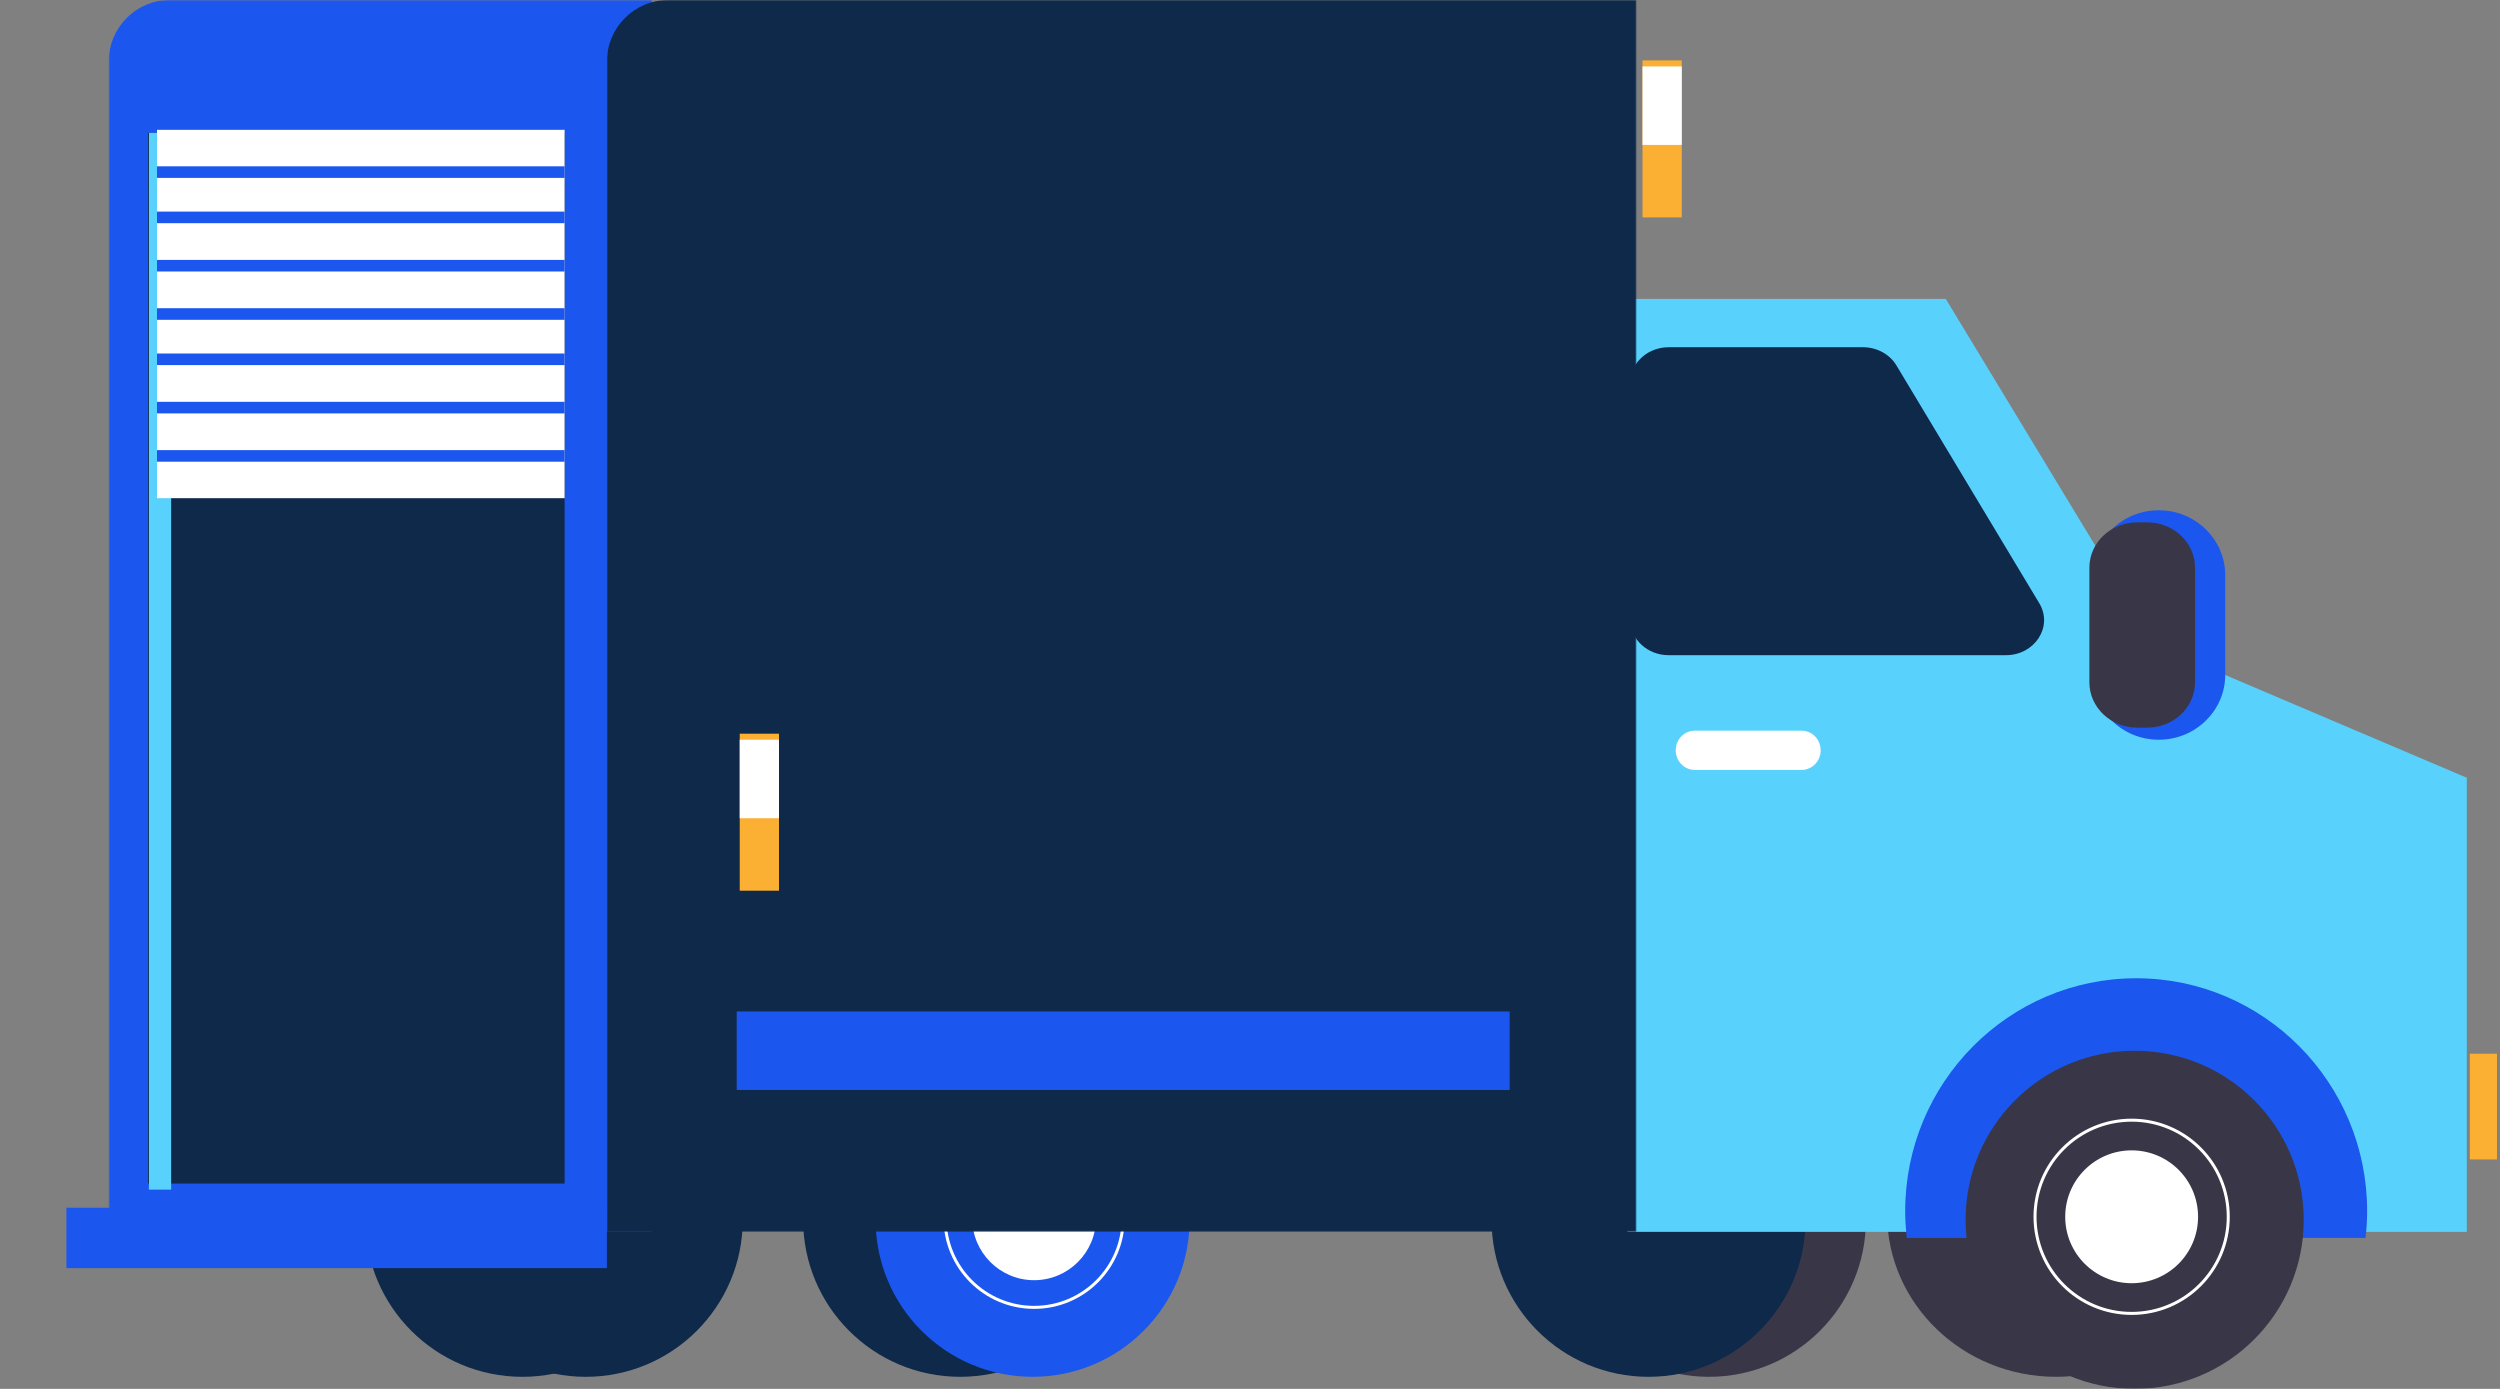 <?xml version="1.0" encoding="UTF-8"?>
<svg width="828px" height="460px" viewBox="0 0 828 460" version="1.1" xmlns="http://www.w3.org/2000/svg" xmlns:xlink="http://www.w3.org/1999/xlink">
    <rect x="0" y="0" width="828" height="460" fill="#808080" stroke="none"/>
    <title>Group 55 Copy 2</title>
    <defs>
        <polygon id="path-1" points="0 0 180 0 180 408 0 408"></polygon>
        <polygon id="path-3" points="0 0 341 0 341 408 0 408"></polygon>
        <polygon id="path-5" points="0 460 828 460 828 0 0 0"></polygon>
    </defs>
    <g id="Desktop" stroke="none" stroke-width="1" fill="none" fill-rule="evenodd">
        <g id="Group-55-Copy-2">
            <path d="M318,456 C346.72,456 370,432.72 370,404 C370,375.28 346.72,352 318,352 C289.28,352 266,375.28 266,404 C266,432.72 289.28,456 318,456 Z" id="Fill-1" fill="#0E2949"></path>
            <path d="M194,456 C222.72,456 246,432.72 246,404 C246,375.28 222.72,352 194,352 C165.28,352 142,375.28 142,404 C142,432.72 165.28,456 194,456 Z" id="Fill-3" fill="#0E2949"></path>
            <path d="M173,456 C201.72,456 225,432.72 225,404 C225,375.28 201.72,352 173,352 C144.28,352 121,375.28 121,404 C121,432.72 144.28,456 173,456 Z" id="Fill-5" fill="#0E2949"></path>
            <path d="M514,404 C514,432.72 537.28,456 566,456 C594.72,456 618,432.72 618,404 C618,375.28 594.72,352 566,352 C537.28,352 514,375.28 514,404" id="Fill-7" fill="#393747"></path>
            <path d="M546,456 C574.72,456 598,432.72 598,404 C598,375.28 574.72,352 546,352 C517.28,352 494,375.28 494,404 C494,432.72 517.28,456 546,456 Z" id="Fill-9" fill="#0E2949"></path>
            <path d="M290,404 C290,432.72 313.28,456 342,456 C370.72,456 394,432.72 394,404 C394,375.28 370.72,352 342,352 C313.28,352 290,375.28 290,404" id="Fill-11" fill="#1B57EF"></path>
            <path d="M322,403.5 C322,414.819 331.181,424 342.5,424 C353.819,424 363,414.819 363,403.5 C363,392.181 353.819,383 342.5,383 C331.181,383 322,392.181 322,403.5" id="Fill-13" fill="#FFFFFF"></path>
            <path d="M313,403.5 C313,419.793 326.209,433 342.504,433 C358.791,433 372,419.793 372,403.5 C372,387.207 358.791,374 342.504,374 C326.209,374 313,387.207 313,403.5 Z" id="Stroke-15" stroke="#FFFFFF"></path>
            <g id="Group-19" transform="translate(36, 0)">
                <mask id="mask-2" fill="white">
                    <use xlink:href="#path-1"></use>
                </mask>
                <g id="Clip-18"></g>
                <path d="M180,408 L0,408 L0,20.399 C0,9.135 9.069,-0.002 20.25,-0.002 L180,-0.002 L180,408 Z" id="Fill-17" fill="#1B57EF" mask="url(#mask-2)"></path>
            </g>
            <path d="M681,456 C711.928,456 737,431.824 737,402 C737,372.176 711.928,348 681,348 C650.072,348 625,372.176 625,402 C625,431.824 650.072,456 681,456 Z" id="Fill-20" fill="#393747"></path>
            <polygon id="Fill-22" fill="#58D2FD" points="816.69 257.462 713.973 213.774 644.441 99 539 99 539 408 644.441 408 817 408 817 257.462"></polygon>
            <path d="M783.463,410 C783.795,407.099 784,404.159 784,401.163 C784,358.545 749.752,324 707.5,324 C665.248,324 631,358.545 631,401.163 C631,404.159 631.213,407.099 631.537,410 L657.451,410 L783.463,410 Z" id="Fill-24" fill="#1B57EF"></path>
            <g id="Group-28" transform="translate(201, 0)">
                <mask id="mask-4" fill="white">
                    <use xlink:href="#path-3"></use>
                </mask>
                <g id="Clip-27"></g>
                <path d="M0,408 L341,408 L341,-0.002 L20.359,-0.002 C9.118,-0.002 0,9.135 0,20.399 L0,408 Z" id="Fill-26" fill="#0E2949" mask="url(#mask-4)"></path>
            </g>
            <mask id="mask-6" fill="white">
                <use xlink:href="#path-5"></use>
            </mask>
            <g id="Clip-30"></g>
            <polygon id="Fill-29" fill="#0E2949" mask="url(#mask-6)" points="49 392 187 392 187 44 49 44"></polygon>
            <polygon id="Fill-31" fill="#58D2FD" mask="url(#mask-6)" points="49.316 394 56.684 394 56.684 44 49.316 44"></polygon>
            <polygon id="Fill-32" fill="#FFFFFF" mask="url(#mask-6)" points="52 165 187 165 187 43 52 43"></polygon>
            <polygon id="Fill-33" fill="#1B57EF" mask="url(#mask-6)" points="52 152.92 187 152.92 187 149.08 52 149.08"></polygon>
            <polygon id="Fill-34" fill="#1B57EF" mask="url(#mask-6)" points="52 136.92 187 136.92 187 133.08 52 133.08"></polygon>
            <polygon id="Fill-35" fill="#1B57EF" mask="url(#mask-6)" points="52 120.92 187 120.92 187 117.08 52 117.08"></polygon>
            <polygon id="Fill-36" fill="#1B57EF" mask="url(#mask-6)" points="52 105.92 187 105.92 187 102.08 52 102.08"></polygon>
            <polygon id="Fill-37" fill="#1B57EF" mask="url(#mask-6)" points="52 89.92 187 89.92 187 86.08 52 86.08"></polygon>
            <polygon id="Fill-38" fill="#1B57EF" mask="url(#mask-6)" points="52 73.92 187 73.92 187 70.08 52 70.08"></polygon>
            <polygon id="Fill-39" fill="#1B57EF" mask="url(#mask-6)" points="52 58.92 187 58.92 187 55.08 52 55.08"></polygon>
            <line x1="22" y1="410" x2="201" y2="410" id="Stroke-40" stroke="#1B57EF" stroke-width="20" mask="url(#mask-6)"></line>
            <path d="M596.684,255 L561.316,255 C557.824,255 555,252.086 555,248.5 L555,248.5 C555,244.906 557.824,242 561.316,242 L596.684,242 C600.176,242 603,244.906 603,248.5 L603,248.5 C603,252.086 600.176,255 596.684,255" id="Fill-41" fill="#FFFFFF" mask="url(#mask-6)"></path>
            <path d="M540,126.612 L540,205.388 C540,211.802 545.675,217 552.669,217 L664.315,217 C673.956,217 680.06,207.526 675.41,199.792 L628.088,121.009 C625.862,117.305 621.61,115 616.992,115 L552.669,115 C545.675,115 540,120.198 540,126.612" id="Fill-42" fill="#0E2949" mask="url(#mask-6)"></path>
            <path d="M715,245 L715,245 C727.152,245 737,235.363 737,223.47 L737,190.537 C737,178.645 727.152,169 715,169 L715,169 C702.848,169 693,178.645 693,190.537 L693,223.47 C693,235.363 702.848,245 715,245" id="Fill-43" fill="#1B57EF" mask="url(#mask-6)"></path>
            <path d="M707.813,241 L711.187,241 C719.923,241 727,234.268 727,225.958 L727,188.042 C727,179.732 719.923,173 711.187,173 L707.813,173 C699.077,173 692,179.732 692,188.042 L692,225.958 C692,234.268 699.077,241 707.813,241" id="Fill-44" fill="#393747" mask="url(#mask-6)"></path>
            <path d="M651,404 C651,434.928 676.072,460 707,460 C737.928,460 763,434.928 763,404 C763,373.072 737.928,348 707,348 C676.072,348 651,373.072 651,404" id="Fill-45" fill="#393747" mask="url(#mask-6)"></path>
            <path d="M684,403 C684,415.15 693.85,425 706,425 C718.15,425 728,415.15 728,403 C728,390.85 718.15,381 706,381 C693.85,381 684,390.85 684,403" id="Fill-46" fill="#FFFFFF" mask="url(#mask-6)"></path>
            <path d="M674,403 C674,420.675 688.325,435 706,435 C723.675,435 738,420.675 738,403 C738,385.325 723.675,371 706,371 C688.325,371 674,385.325 674,403 Z" id="Stroke-47" stroke="#FFFFFF" mask="url(#mask-6)"></path>
            <polygon id="Fill-49" fill="#FBB033" mask="url(#mask-6)" points="544 72 557 72 557 20 544 20"></polygon>
            <polygon id="Fill-50" fill="#FBB033" mask="url(#mask-6)" points="818 384 827 384 827 349 818 349"></polygon>
            <polygon id="Fill-51" fill="#FFFFFF" mask="url(#mask-6)" points="544 48 557 48 557 22 544 22"></polygon>
            <polygon id="Fill-52" fill="#FBB033" mask="url(#mask-6)" points="245 295 258 295 258 243 245 243"></polygon>
            <polygon id="Fill-53" fill="#FFFFFF" mask="url(#mask-6)" points="245 271 258 271 258 245 245 245"></polygon>
            <polygon id="Fill-54" fill="#1B57EF" mask="url(#mask-6)" points="244 361 500 361 500 335 244 335"></polygon>
        </g>
    </g>
</svg>